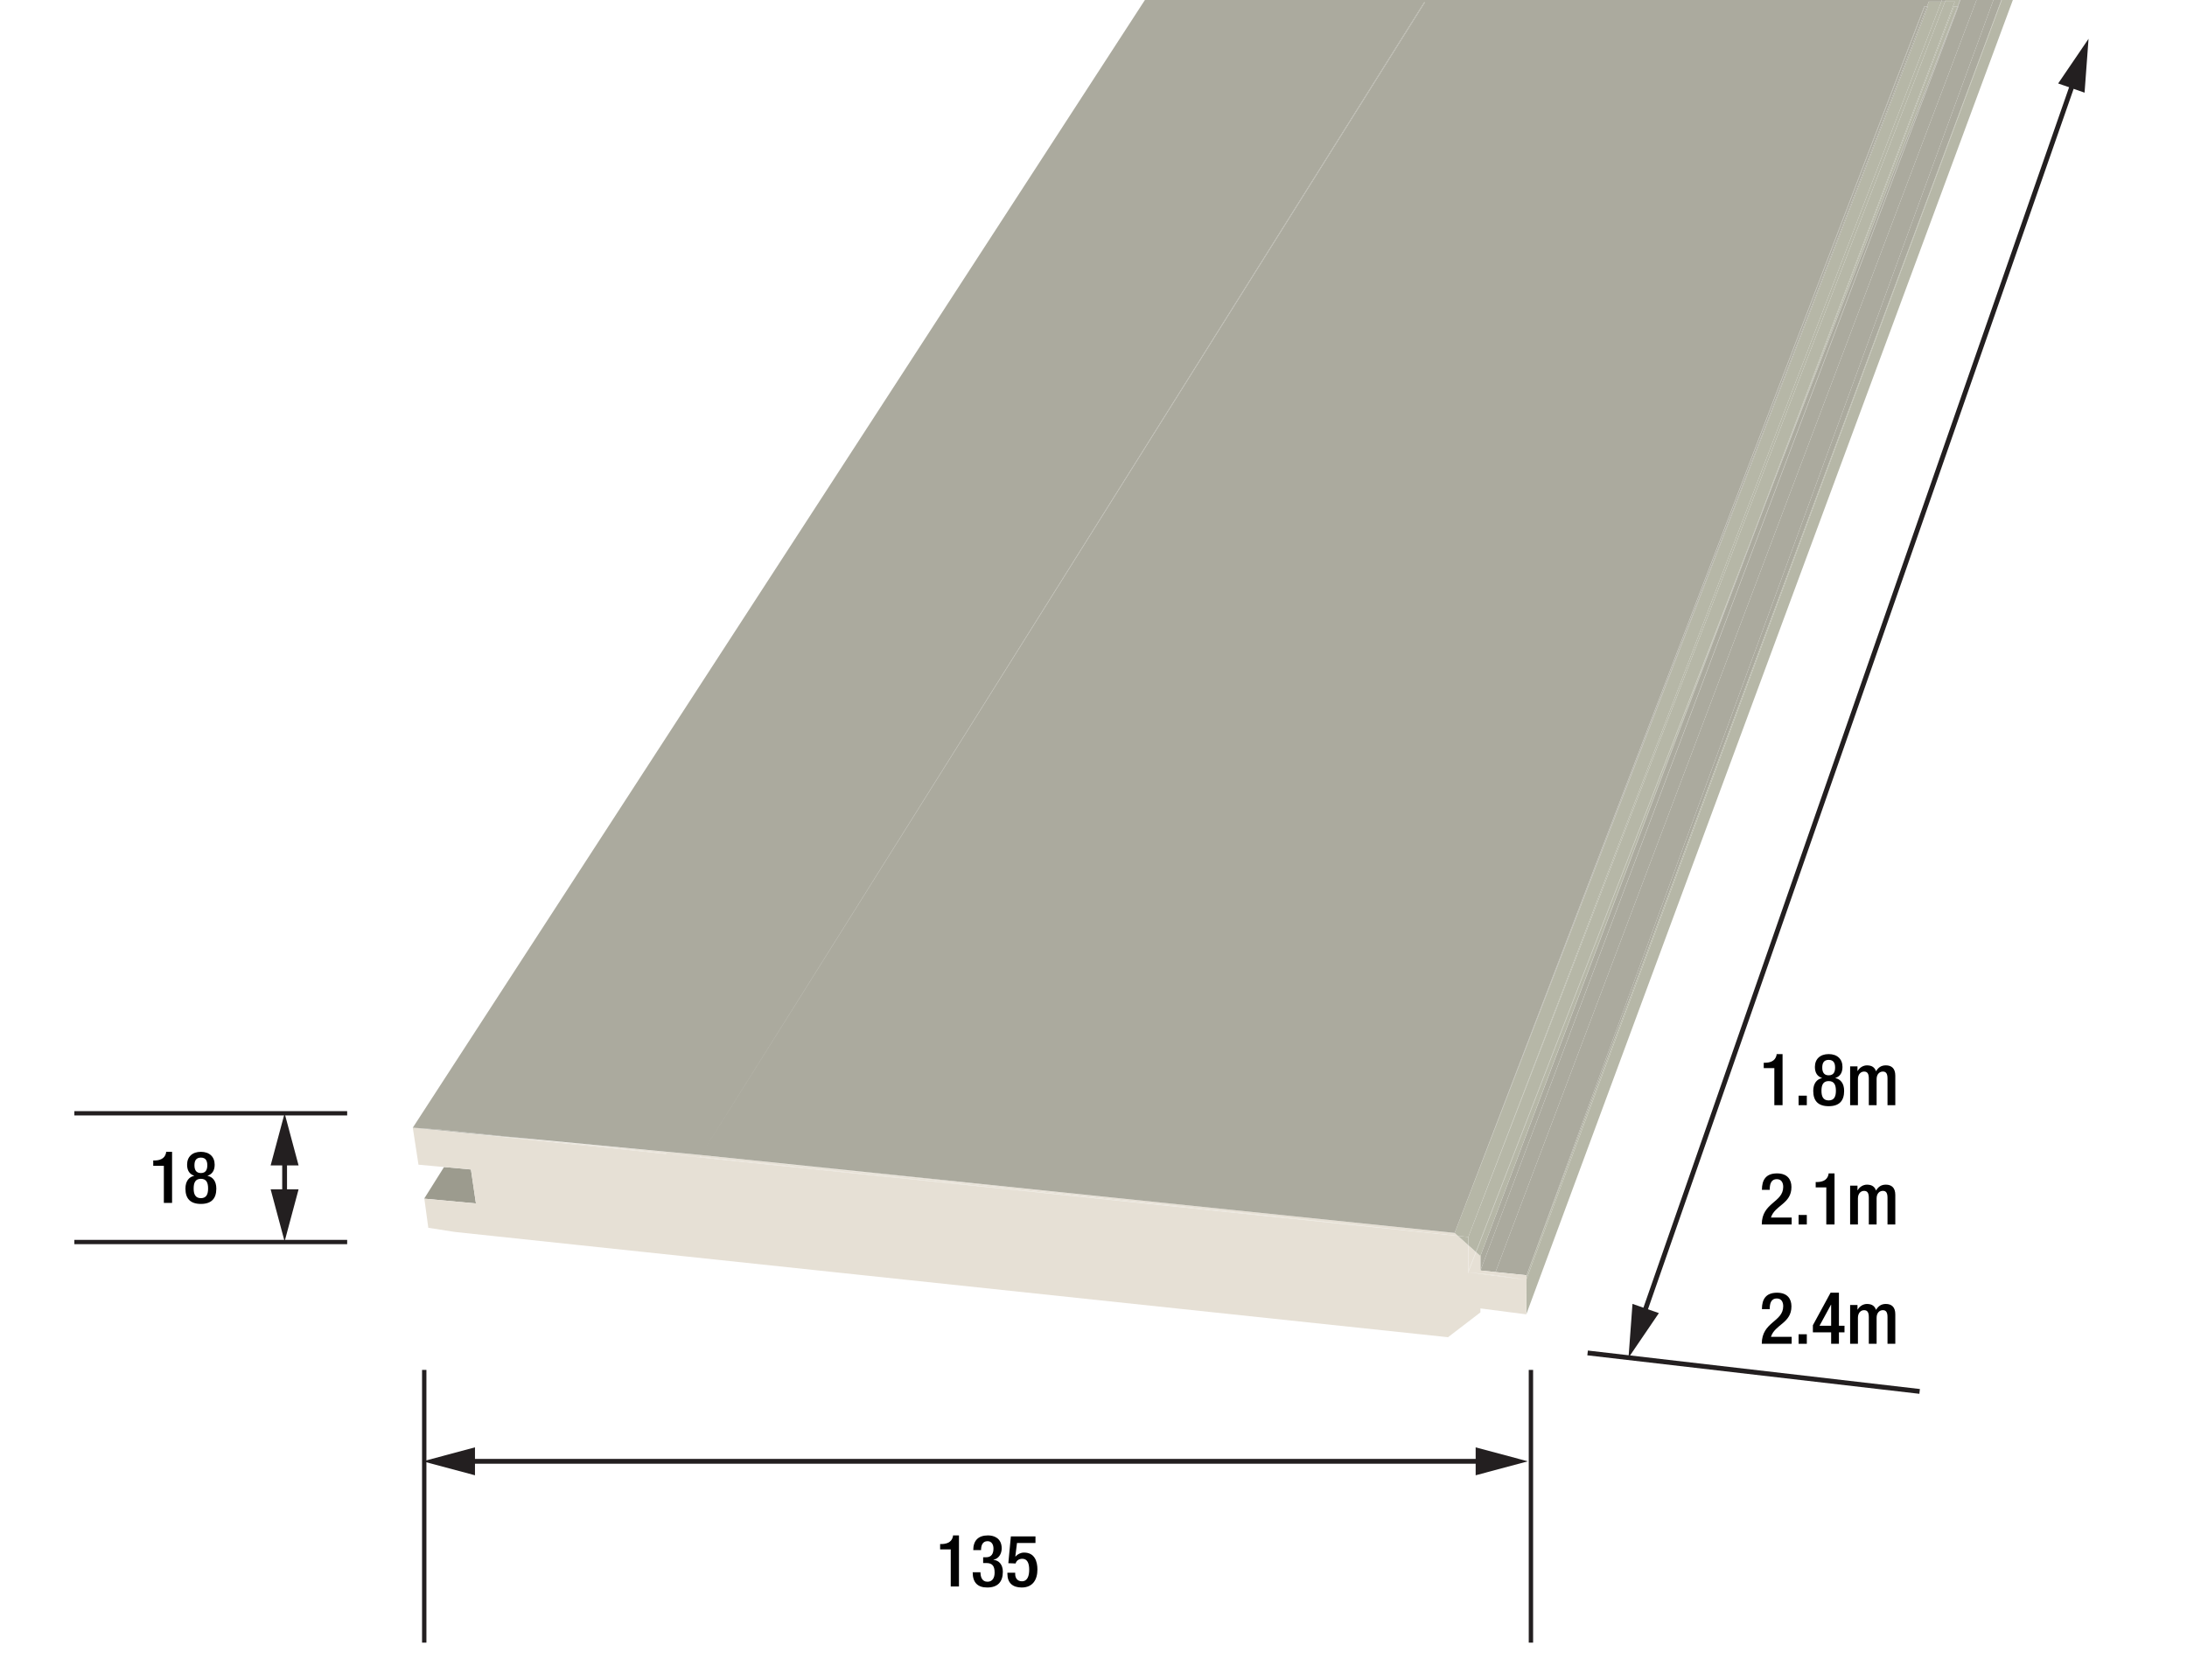 <?xml version="1.0" encoding="iso-8859-1"?>
<!-- Generator: Adobe Illustrator 24.0.2, SVG Export Plug-In . SVG Version: 6.00 Build 0)  -->
<svg version="1.1" id="Layer_1" xmlns="http://www.w3.org/2000/svg" xmlns:xlink="http://www.w3.org/1999/xlink" x="0px" y="0px"
	 viewBox="0 0 908.985 698.509" style="enable-background:new 0 0 908.985 698.509;" xml:space="preserve">
<line style="fill:none;stroke:#231F20;stroke-width:1.813;stroke-miterlimit:10;" x1="636.301" y1="569.545" x2="636.301" y2="682.931"/>
<line style="fill:none;stroke:#231F20;stroke-width:1.813;stroke-miterlimit:10;" x1="176.326" y1="569.545" x2="176.326" y2="682.931"/>
<g>
	<g>
		
			<line style="fill:none;stroke:#231F20;stroke-width:2;stroke-miterlimit:10;" x1="193.454" y1="607.545" x2="617.292" y2="607.545"/>
		<g>
			<polygon style="fill:#231F20;" points="197.417,613.355 175.735,607.545 197.417,601.734 			"/>
		</g>
		<g>
			<polygon style="fill:#231F20;" points="613.329,613.355 635.011,607.545 613.329,601.734 			"/>
		</g>
	</g>
</g>
<line style="fill:none;stroke:#231F20;stroke-width:1.787;stroke-miterlimit:10;" x1="30.907" y1="462.854" x2="144.293" y2="462.854"/>
<line style="fill:none;stroke:#231F20;stroke-width:1.787;stroke-miterlimit:10;" x1="30.907" y1="516.373" x2="144.293" y2="516.373"/>
<g>
	<g>
		
			<line style="fill:none;stroke:#231F20;stroke-width:2;stroke-miterlimit:10;" x1="118.293" y1="480.573" x2="118.293" y2="498.417"/>
		<g>
			<polygon style="fill:#231F20;" points="112.482,484.536 118.293,462.854 124.103,484.536 			"/>
		</g>
		<g>
			<polygon style="fill:#231F20;" points="112.482,494.454 118.293,516.135 124.103,494.454 			"/>
		</g>
	</g>
</g>
<g>
	<path style="fill:#010101;" d="M395.157,659.586v-15.419h-4.41v-2.221h0.33c2.04,0,4.41-0.479,5.01-3.18v-0.42h2.49v21.239H395.157
		z"/>
	<path style="fill:#010101;" d="M407.517,653.675c0,1.86,0.6,3.931,2.91,3.931c2.13,0,2.97-1.71,2.97-3.811
		c0-2.609-0.87-3.96-3.45-3.96h-1.32v-2.399h1.23c2.28,0,3.06-1.56,3.06-3.63c0-1.53-0.69-3.06-2.46-3.06c-2.1,0-2.7,1.8-2.7,3.72
		h-3.24c0-3.96,2.07-6.12,6.12-6.12c2.55,0,5.7,1.17,5.7,5.43c0,2.19-1.29,4.32-3.39,4.65v0.09c2.19,0.18,3.87,1.95,3.87,4.92
		c0,4.199-2.1,6.569-6.479,6.569c-3.84,0-6.06-1.89-6.06-6.33H407.517z"/>
	<path style="fill:#010101;" d="M418.707,653.856h3.24v0.569c0,1.59,0.87,3,2.79,3c2.37,0,3.03-2.34,3.03-4.829
		c0-2.46-0.66-4.53-2.85-4.53c-1.44,0-2.49,0.78-2.79,1.95l-3.03-0.12l1.05-11.13h10.229v2.73h-7.68l-0.69,5.579l0.06,0.061
		c0.9-1.021,2.19-1.65,3.57-1.65c4.44,0,5.55,3.75,5.55,7.02c0,4.26-1.95,7.5-6.54,7.5c-3.78,0-5.94-1.95-5.94-5.699V653.856z"/>
</g>
<g>
	<path style="fill:#010101;" d="M737.469,459.483v-15.419h-4.41v-2.221h0.33c2.04,0,4.409-0.479,5.01-3.18v-0.42h2.489v21.239
		H737.469z"/>
	<path style="fill:#010101;" d="M747.549,455.524h3.419v3.96h-3.419V455.524z"/>
	<path style="fill:#010101;" d="M753.638,453.544c0-3.15,1.53-4.89,3.63-5.311v-0.06c-1.829-0.63-2.939-2.04-2.939-4.59
		c0-3.3,2.189-5.34,5.729-5.34s5.73,2.04,5.73,5.34c0,2.55-1.11,3.96-2.94,4.59v0.06c2.1,0.421,3.63,2.16,3.63,5.311
		c0,4.17-2.07,6.359-6.42,6.359S753.638,457.714,753.638,453.544z M760.058,457.504c2.4,0,3-1.801,3-4.021c0-2.25-0.6-4.02-3-4.02
		c-2.399,0-3,1.77-3,4.02C757.058,455.703,757.659,457.504,760.058,457.504z M760.058,447.064c2.13,0,2.67-1.529,2.67-3.239
		c0-1.68-0.54-3.18-2.67-3.18s-2.67,1.5-2.67,3.18C757.388,445.534,757.928,447.064,760.058,447.064z"/>
	<path style="fill:#010101;" d="M768.968,443.344h3.061v1.891h0.09c0.81-1.44,2.34-2.311,3.869-2.311c2.311,0,3.271,1.11,3.75,2.46
		c0.931-1.56,2.13-2.46,4.08-2.46c2.28,0,3.93,1.17,3.93,4.29v12.27h-3.239v-11.069c0-2.101-0.631-2.91-1.95-2.91
		c-1.32,0-2.58,1.05-2.58,3.15v10.829h-3.24v-11.069c0-2.101-0.63-2.91-1.979-2.91c-1.29,0-2.55,1.05-2.55,3.15v10.829h-3.24
		V443.344z"/>
	<path style="fill:#010101;" d="M744.669,509.083h-12.42c0-9.239,8.91-9.029,8.91-15.629c0-1.74-0.75-3.21-2.64-3.21
		c-2.55,0-2.97,2.279-2.97,4.439h-3.24c0-4.229,1.74-6.84,6.27-6.84c4.35,0,6,2.58,6,5.67c0,7.05-6.899,7.5-8.52,12.689h8.609
		V509.083z"/>
	<path style="fill:#010101;" d="M747.549,505.123h3.419v3.96h-3.419V505.123z"/>
	<path style="fill:#010101;" d="M759.069,509.083v-15.419h-4.41v-2.221h0.33c2.04,0,4.409-0.479,5.01-3.18v-0.42h2.489v21.239
		H759.069z"/>
	<path style="fill:#010101;" d="M768.968,492.943h3.061v1.891h0.09c0.81-1.44,2.34-2.311,3.869-2.311c2.311,0,3.271,1.11,3.75,2.46
		c0.931-1.56,2.13-2.46,4.08-2.46c2.28,0,3.93,1.17,3.93,4.29v12.27h-3.239v-11.069c0-2.101-0.631-2.91-1.95-2.91
		c-1.32,0-2.58,1.05-2.58,3.15v10.829h-3.24v-11.069c0-2.101-0.63-2.91-1.979-2.91c-1.29,0-2.55,1.05-2.55,3.15v10.829h-3.24
		V492.943z"/>
	<path style="fill:#010101;" d="M744.669,558.684h-12.42c0-9.239,8.91-9.029,8.91-15.629c0-1.74-0.75-3.21-2.64-3.21
		c-2.55,0-2.97,2.279-2.97,4.439h-3.24c0-4.229,1.74-6.84,6.27-6.84c4.35,0,6,2.58,6,5.67c0,7.05-6.899,7.5-8.52,12.689h8.609
		V558.684z"/>
	<path style="fill:#010101;" d="M747.549,554.724h3.419v3.96h-3.419V554.724z"/>
	<path style="fill:#010101;" d="M753.489,550.974l7.35-13.529h3.479v13.739h2.311v2.73h-2.311v4.77h-3.239v-4.77h-7.59V550.974z
		 M761.079,542.424h-0.061l-4.77,8.76h4.83V542.424z"/>
	<path style="fill:#010101;" d="M768.968,542.544h3.061v1.891h0.09c0.81-1.44,2.34-2.311,3.869-2.311c2.311,0,3.271,1.11,3.75,2.46
		c0.931-1.56,2.13-2.46,4.08-2.46c2.28,0,3.93,1.17,3.93,4.29v12.27h-3.239v-11.069c0-2.101-0.631-2.91-1.95-2.91
		c-1.32,0-2.58,1.05-2.58,3.15v10.829h-3.24v-11.069c0-2.101-0.63-2.91-1.979-2.91c-1.29,0-2.55,1.05-2.55,3.15v10.829h-3.24
		V542.544z"/>
</g>
<g>
	<path style="fill:#010101;" d="M68.102,500.116v-15.419h-4.41v-2.221h0.33c2.04,0,4.41-0.479,5.01-3.18v-0.42h2.49v21.239H68.102z"
		/>
	<path style="fill:#010101;" d="M77.071,494.176c0-3.15,1.53-4.89,3.63-5.311v-0.06c-1.83-0.63-2.94-2.04-2.94-4.59
		c0-3.3,2.19-5.34,5.73-5.34s5.73,2.04,5.73,5.34c0,2.55-1.11,3.96-2.94,4.59v0.06c2.1,0.421,3.63,2.16,3.63,5.311
		c0,4.17-2.07,6.359-6.42,6.359S77.071,498.346,77.071,494.176z M83.491,498.136c2.4,0,3-1.801,3-4.021c0-2.25-0.6-4.02-3-4.02
		s-3,1.77-3,4.02C80.491,496.336,81.091,498.136,83.491,498.136z M83.491,487.696c2.13,0,2.67-1.529,2.67-3.239
		c0-1.68-0.54-3.18-2.67-3.18s-2.67,1.5-2.67,3.18C80.821,486.167,81.361,487.696,83.491,487.696z"/>
</g>
<line style="fill:none;stroke:#231F20;stroke-width:2;stroke-miterlimit:10;" x1="659.859" y1="562.484" x2="797.859" y2="578.484"/>
<g>
	<g>
		
			<line style="fill:none;stroke:#231F20;stroke-width:2;stroke-miterlimit:10;" x1="682.693" y1="547.753" x2="862.228" y2="32.869"/>
		<g>
			<polygon style="fill:#231F20;" points="689.484,545.924 676.859,564.484 678.511,542.098 			"/>
		</g>
		<g>
			<polygon style="fill:#231F20;" points="866.41,38.524 868.062,16.138 855.436,34.697 			"/>
		</g>
	</g>
</g>
<g>
	<polygon style="fill:none;" points="634.496,530.185 634.366,546.44 634.496,530.216 	"/>
	<polygon style="fill:none;" points="225.879,474.117 291.379,480.198 211.069,472.586 	"/>
	<polygon style="fill:none;" points="604.595,512.594 291.379,480.198 328.535,484.041 	"/>
	<polygon style="fill:#9C9B8E;" points="197.813,500.334 195.733,486.221 184.554,485.197 176.298,498.345 176.377,498.352 
		176.376,498.345 	"/>
	<polygon style="fill:#ABAA9E;" points="828.834,-0.851 634.496,530.185 634.496,530.216 832.16,-0.851 	"/>
	<polygon style="fill:#B6B7A7;" points="812.453,0.689 727.93,224.263 739.945,193.188 812.121,2.685 813.604,2.685 814.971,-0.851 
		809.024,-0.851 808.43,0.689 	"/>
	<polygon style="fill:#ABAA9E;" points="193.419,471.079 171.568,468.841 193.404,471.102 	"/>
	<polygon style="fill:#ABAA9E;" points="193.419,471.079 193.404,471.102 195.986,471.342 	"/>
	<polygon style="fill:#ABAA9E;" points="193.518,470.922 171.568,468.841 193.419,471.079 	"/>
	<polygon style="fill:#ABAA9E;" points="193.518,470.922 193.419,471.079 195.986,471.342 225.879,474.117 211.069,472.586 	"/>
	<polygon style="fill:#ABAA9E;" points="809.024,-0.851 807.449,-0.851 806.86,0.689 808.43,0.689 	"/>
	<polygon style="fill:#ABAA9E;" points="813.78,2.685 815.115,-0.851 815.063,-0.851 813.697,2.685 	"/>
	<polygon style="fill:#ABAA9E;" points="722.32,239.102 615.302,522.18 733.949,209.017 	"/>
	<polygon style="fill:#ABAA9E;" points="727.93,224.263 722.32,239.102 733.949,209.017 739.945,193.188 	"/>
	<polygon style="fill:#ABAA9E;" points="813.697,2.685 815.063,-0.851 814.971,-0.851 813.604,2.685 	"/>
	<polygon style="fill:#B6B7A7;" points="634.496,531.729 634.496,530.216 634.366,546.44 836.916,-0.851 832.325,-0.851 	"/>
	<polygon style="fill:#B6B7A7;" points="634.496,530.216 634.496,531.729 832.325,-0.851 832.16,-0.851 	"/>
	<polygon style="fill:#B6B7A7;" points="812.121,2.685 739.945,193.188 813.604,2.685 	"/>
	<polygon style="fill:#ABAA9E;" points="813.697,2.685 733.949,209.017 615.302,522.18 615.302,528.213 813.78,2.685 	"/>
	<polygon style="fill:#ABAA9E;" points="739.945,193.188 733.949,209.017 813.697,2.685 813.604,2.685 	"/>
	<polygon style="fill:#ABAA9E;" points="821.831,-0.851 621.589,528.859 634.496,530.185 828.834,-0.851 	"/>
	<polygon style="fill:#ABAA9E;" points="815.115,-0.851 813.78,2.685 813.964,2.685 615.302,528.213 621.589,528.859 
		821.831,-0.851 	"/>
	<polygon style="fill:#ABAA9E;" points="813.78,2.685 615.302,528.213 813.964,2.685 	"/>
	<polygon style="fill:#E6E0D5;" points="610.251,517.658 610.25,517.657 610.251,517.66 	"/>
	<polygon style="fill:#E6E0D5;" points="610.325,517.724 610.251,517.658 610.251,517.66 610.325,517.841 	"/>
	<polygon style="fill:#E6E0D5;" points="328.388,484.154 604.321,513.649 605.965,513.821 604.595,512.594 328.535,484.041 	"/>
	<polygon style="fill:#E6E0D5;" points="605.732,513.8 605.97,513.825 605.969,513.824 	"/>
	<polygon style="fill:#E6E0D5;" points="604.321,513.649 605.732,513.8 605.969,513.824 605.965,513.821 	"/>
	<polygon style="fill:#E6E0D5;" points="610.325,517.841 610.325,528.428 613.4,520.476 610.325,517.724 	"/>
	<polygon style="fill:#E6E0D5;" points="621.589,528.859 615.302,528.213 615.302,522.18 613.525,520.588 610.325,528.866 
		610.325,528.965 621.126,530.083 634.366,532.08 610.325,528.97 610.287,528.965 610.126,529.383 610.13,528.945 610.126,528.944 
		610.25,517.657 605.97,513.825 327.326,484.97 290.76,481.184 279.473,480.015 279.524,479.962 290.793,481.131 290.933,480.908 
		291.379,480.198 225.879,474.117 231.219,474.67 276.963,479.449 276.816,479.681 276.781,479.736 230.819,474.977 
		193.404,471.102 171.568,468.841 173.937,484.224 184.554,485.197 195.733,486.221 197.814,500.342 176.377,498.352 
		178.015,510.457 189.265,512.209 601.541,555.916 601.535,555.924 601.833,555.955 603.656,554.558 615.302,545.629 
		615.302,543.976 634.366,546.44 634.496,530.185 	"/>
	<polygon style="fill:#E6E0D5;" points="195.733,486.221 197.813,500.334 176.376,498.345 176.377,498.352 197.814,500.342 	"/>
	<polygon style="fill:#E6E0D5;" points="230.819,474.977 276.781,479.736 276.816,479.681 230.896,474.918 	"/>
	<polygon style="fill:#E6E0D5;" points="195.986,471.342 193.404,471.102 230.819,474.977 230.896,474.918 	"/>
	<polygon style="fill:#E6E0D5;" points="276.816,479.681 276.963,479.449 231.219,474.67 230.896,474.918 	"/>
	<polygon style="fill:#E6E0D5;" points="230.896,474.918 231.219,474.67 225.879,474.117 195.986,471.342 	"/>
	<polygon style="fill:#E6E0D5;" points="610.287,528.965 610.325,528.97 610.325,528.965 610.289,528.961 	"/>
	<polygon style="fill:#E6E0D5;" points="634.366,532.08 621.126,530.083 610.325,528.965 610.325,528.97 	"/>
	<polygon style="fill:#E6E0D5;" points="610.126,528.944 610.13,528.945 610.13,528.945 	"/>
	<polygon style="fill:#E6E0D5;" points="610.251,517.66 610.25,517.657 610.126,528.944 610.13,528.932 	"/>
	<polygon style="fill:#E6E0D5;" points="610.251,517.66 610.13,528.932 610.325,528.428 610.325,517.841 	"/>
	<polygon style="fill:#E6E0D5;" points="610.13,528.945 610.13,528.945 610.287,528.965 610.289,528.961 	"/>
	<polygon style="fill:#E6E0D5;" points="610.126,529.383 610.287,528.965 610.13,528.945 	"/>
	<polygon style="fill:#E6E0D5;" points="328.388,484.154 327.624,484.741 604.321,513.649 	"/>
	<polygon style="fill:#E6E0D5;" points="327.383,484.926 327.326,484.97 605.97,513.825 605.732,513.8 	"/>
	<polygon style="fill:#E6E0D5;" points="327.624,484.741 327.383,484.926 605.732,513.8 604.321,513.649 	"/>
	<polygon style="fill:#E6E0D5;" points="610.325,528.965 610.325,528.866 610.289,528.961 	"/>
	<polygon style="fill:#E6E0D5;" points="610.13,528.932 610.126,528.944 610.13,528.945 	"/>
	<polygon style="fill:#E6E0D5;" points="610.325,528.428 610.325,528.866 613.525,520.588 613.4,520.476 	"/>
	<polygon style="fill:#E6E0D5;" points="610.13,528.932 610.13,528.945 610.289,528.961 610.325,528.866 610.325,528.428 	"/>
	<polygon style="fill:#E6E0D5;" points="279.524,479.962 279.473,480.015 290.76,481.184 290.793,481.131 	"/>
	<polygon style="fill:#E6E0D5;" points="328.535,484.041 291.379,480.198 328.388,484.154 	"/>
	<polygon style="fill:#E6E0D5;" points="328.388,484.154 291.379,480.198 290.933,480.908 327.624,484.741 	"/>
	<polygon style="fill:#E6E0D5;" points="290.793,481.131 290.76,481.184 327.326,484.97 327.383,484.926 	"/>
	<polygon style="fill:#E6E0D5;" points="327.624,484.741 290.933,480.908 290.793,481.131 327.383,484.926 	"/>
	<polygon style="fill:#B6B7A7;" points="610.288,514.272 610.25,517.657 610.251,517.658 	"/>
	<polygon style="fill:#B6B7A7;" points="605.97,513.825 610.25,517.657 610.288,514.272 	"/>
	<polygon style="fill:#B6B7A7;" points="610.325,514.175 610.288,514.272 610.251,517.658 610.325,517.724 	"/>
	<polygon style="fill:#B6B7A7;" points="808.43,0.689 610.325,514.175 610.325,517.724 613.4,520.476 727.93,224.263 812.453,0.689 
			"/>
	<polygon style="fill:#B6B7A7;" points="610.288,514.272 610.325,514.174 806.86,0.689 801.652,0.689 800.884,2.685 801.32,2.685 
		604.595,512.594 605.965,513.821 	"/>
	<polygon style="fill:#B6B7A7;" points="605.969,513.824 605.97,513.825 610.288,514.272 	"/>
	<polygon style="fill:#B6B7A7;" points="605.969,513.824 610.288,514.272 605.965,513.821 	"/>
	<polygon style="fill:#B6B7A7;" points="610.325,514.174 610.288,514.272 610.325,514.175 	"/>
	<polygon style="fill:#B6B7A7;" points="610.325,514.175 808.43,0.689 806.86,0.689 610.325,514.174 	"/>
	<polygon style="fill:#B6B7A7;" points="613.525,520.588 615.302,522.18 722.32,239.102 	"/>
	<polygon style="fill:#B6B7A7;" points="727.93,224.263 613.4,520.476 613.525,520.588 722.32,239.102 	"/>
	<polygon style="fill:#ABAA9E;" points="193.607,470.78 211.069,472.586 291.379,480.198 591.885,1.022 592.218,1.022 
		291.379,480.198 604.595,512.594 799.761,2.685 799.994,2.685 800.884,2.685 801.652,0.689 806.86,0.689 807.449,-0.851 
		476.41,-0.851 171.568,468.841 182.486,469.629 	"/>
	<polygon style="fill:#ABAA9E;" points="193.607,470.78 182.486,469.629 171.568,468.841 193.518,470.922 	"/>
	<polygon style="fill:#ABAA9E;" points="193.607,470.78 193.518,470.922 211.069,472.586 	"/>
	<polygon style="fill:#ABAA9E;" points="591.885,1.022 291.379,480.198 592.218,1.022 	"/>
	<polygon style="fill:#ABAA9E;" points="799.994,2.685 604.595,512.594 800.884,2.685 	"/>
	<polygon style="fill:#ABAA9E;" points="800.884,2.685 604.595,512.594 801.32,2.685 	"/>
	<polygon style="fill:#ABAA9E;" points="799.761,2.685 604.595,512.594 799.994,2.685 	"/>
</g>
</svg>

